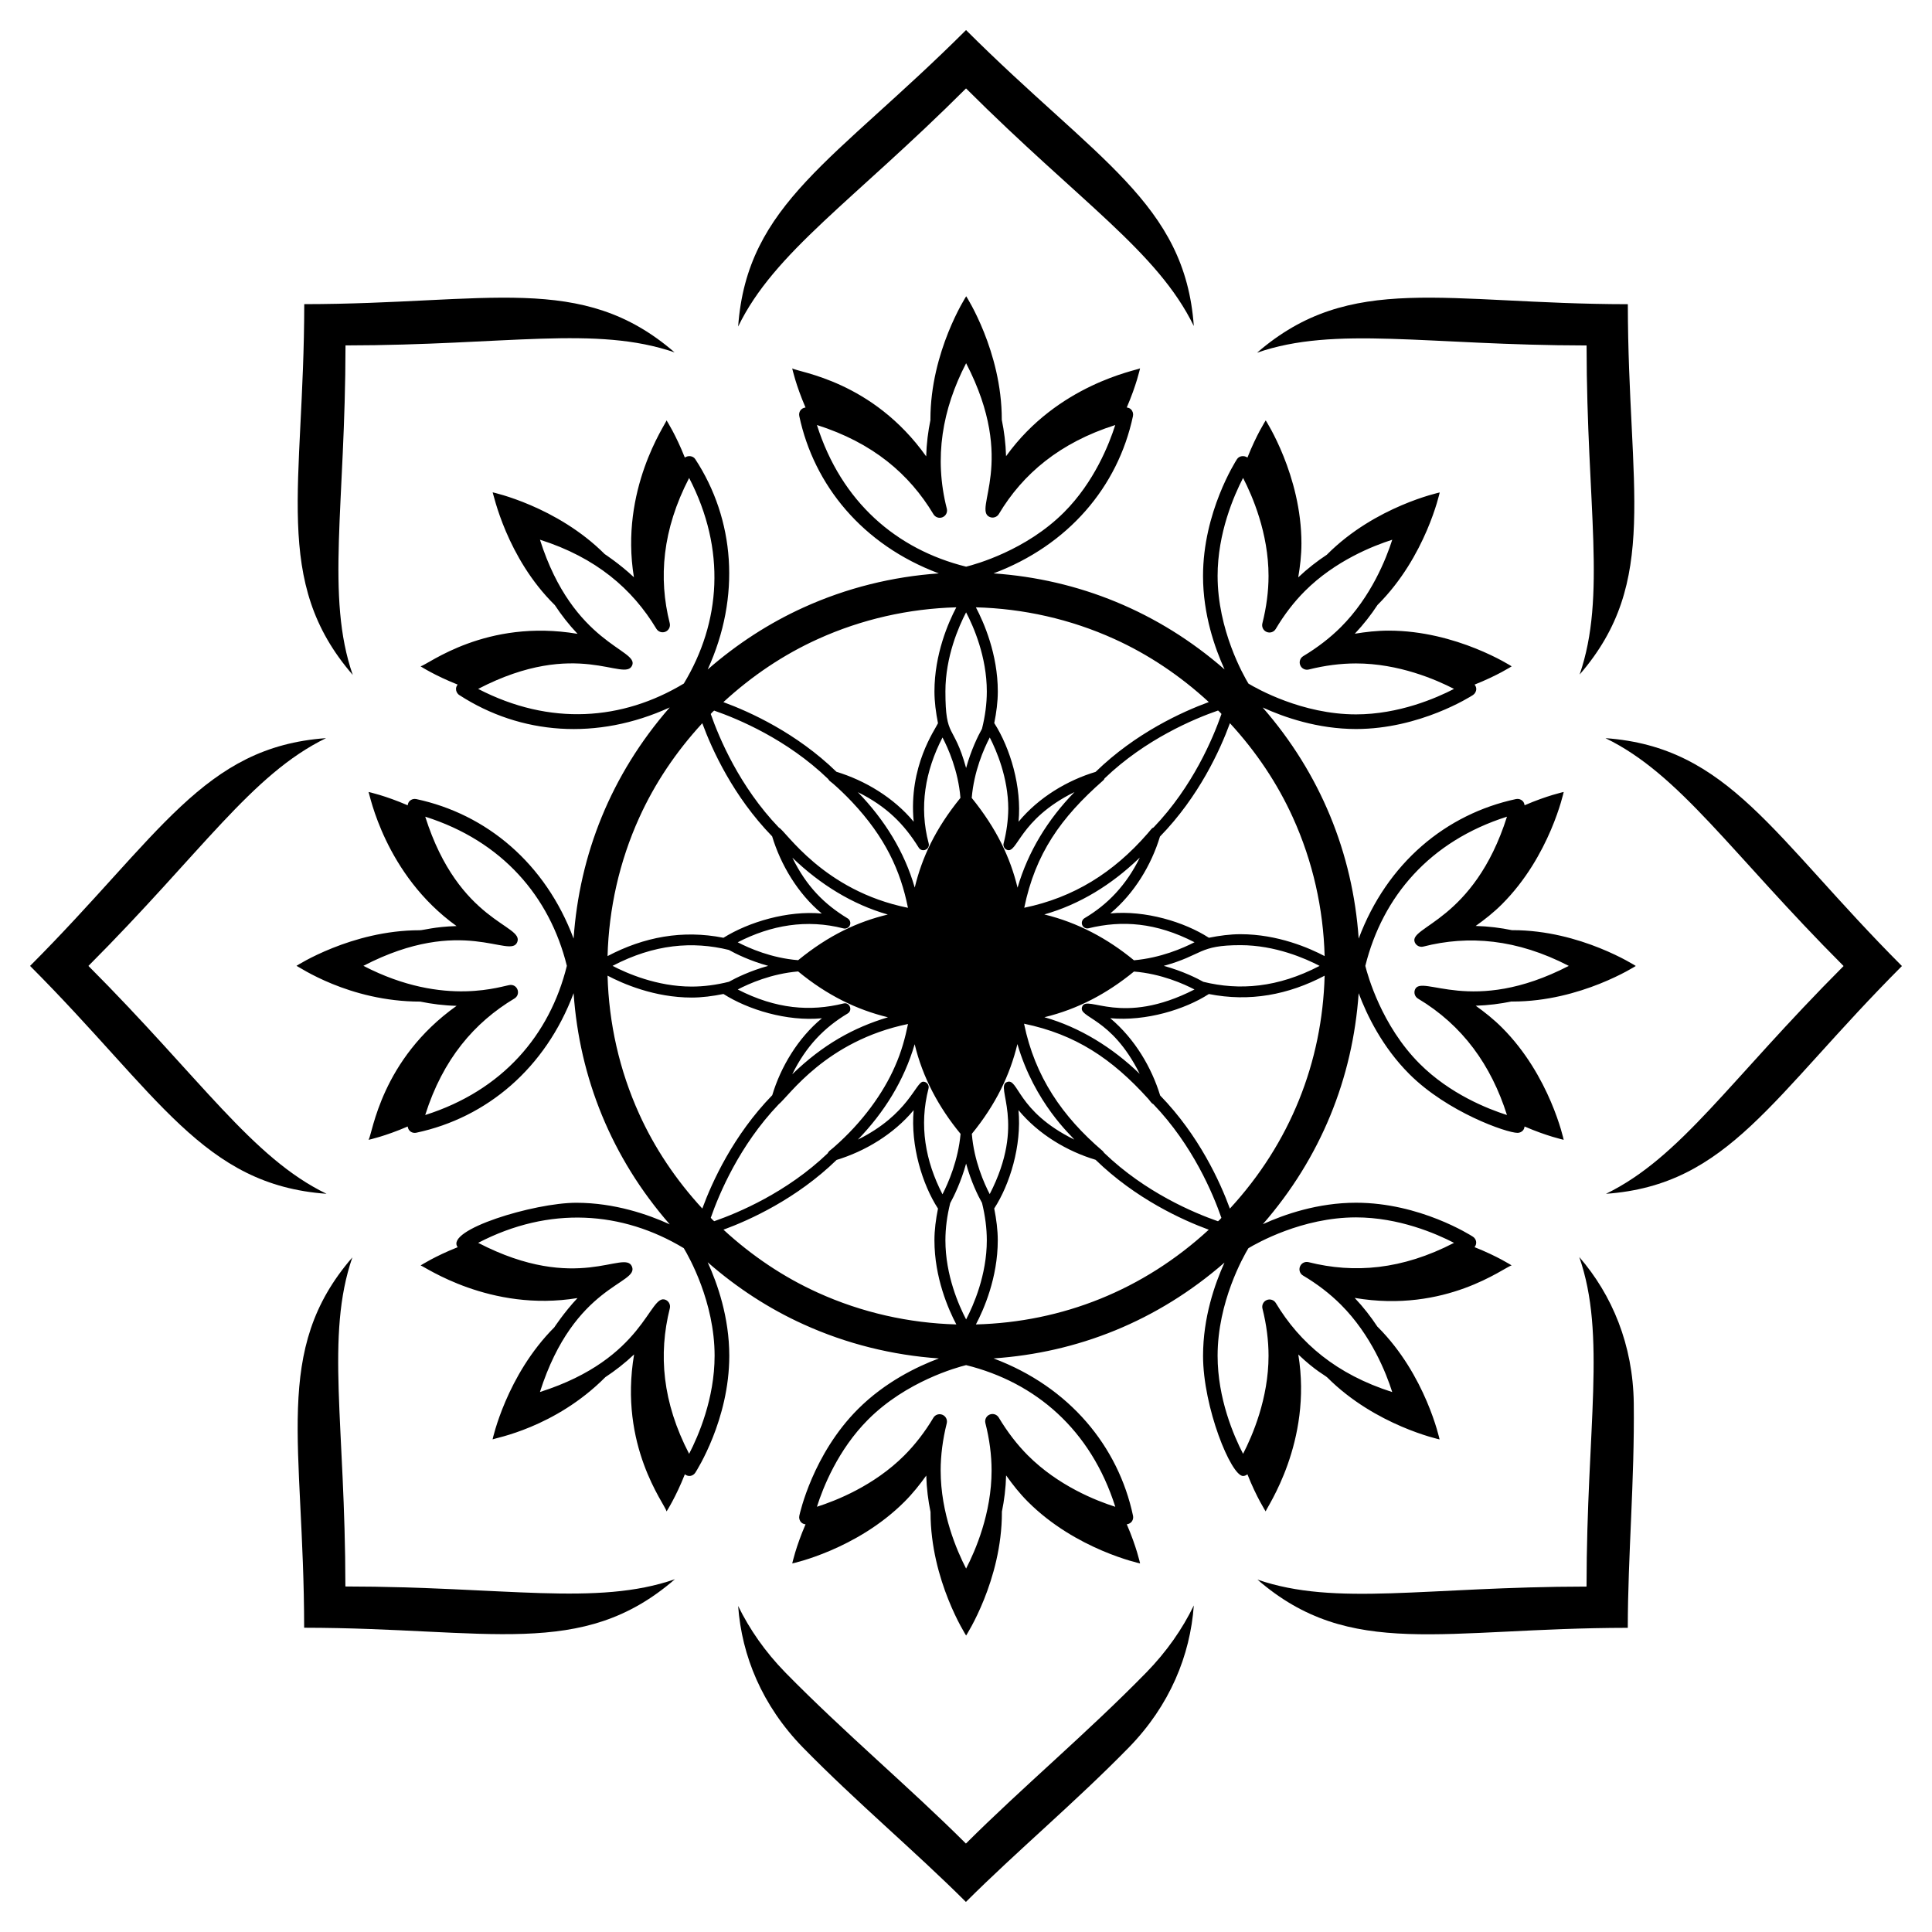 <?xml version="1.0" encoding="UTF-8"?>
<!-- Uploaded to: ICON Repo, www.svgrepo.com, Generator: ICON Repo Mixer Tools -->
<svg fill="#000000" width="800px" height="800px" version="1.1" viewBox="144 144 512 512" xmlns="http://www.w3.org/2000/svg">
 <g>
  <path d="m473.43 535.15c0.434 0 0.812-0.188 1.148-0.441 2.398 6.062 4.836 9.824 4.836 9.824 0.23-0.973 12.453-18.363 8.648-41.574 4.727 4.477 7.074 5.473 7.715 6.113 12.738 12.738 29.727 16.391 29.727 16.391s-3.625-17.039-16.363-29.781c-0.039-0.039-0.082-0.07-0.121-0.109-1.691-2.566-3.684-5.152-6.019-7.613 24.234 4.109 39.625-8.148 41.598-8.613 0 0-3.766-2.438-9.824-4.836 0.793-1.031 0.414-2.219-0.441-2.777-0.566-0.367-14.066-9-30.973-9-10.156 0-19.062 3.117-24.695 5.688 15.344-17.613 23.832-38.676 25.391-61.215 2.172 5.797 6.266 14.27 13.43 21.434 10.098 10.098 25.801 15.578 28.668 15.578 0.508 0 1.004-0.199 1.371-0.566 0.305-0.305 0.445-0.707 0.5-1.121 5.981 2.59 10.367 3.527 10.367 3.527s-3.613-17.004-16.352-29.738c-2.238-2.238-4.594-4.094-6.961-5.793 3.328-0.102 6.508-0.52 9.477-1.125 0.113 0 0.219 0.012 0.332 0.012 18.016 0 32.609-9.426 32.609-9.426s-14.609-9.488-32.625-9.488c-0.059 0-0.109 0.008-0.168 0.008-3.012-0.621-6.246-1.035-9.637-1.125 2.379-1.691 4.746-3.539 6.973-5.769 12.738-12.738 16.352-29.738 16.352-29.738s-4.383 0.938-10.367 3.527c-0.055-0.418-0.195-0.82-0.5-1.125-0.465-0.465-1.121-0.66-1.773-0.523-18.512 3.961-34.172 16.891-41.691 36.977-1.57-22.672-10.184-43.77-25.445-61.246 5.629 2.574 14.559 5.707 24.75 5.707 16.906 0 30.406-8.633 30.973-9 0.547-0.359 0.883-0.969 0.883-1.625 0-0.434-0.184-0.812-0.441-1.148 6.059-2.398 9.824-4.836 9.824-4.836s-14.578-9.465-32.594-9.465c-3.152 0-6.117 0.352-8.98 0.82 2.34-2.473 4.344-5.066 6.035-7.644 0.027-0.023 0.055-0.047 0.078-0.07 12.738-12.738 16.391-29.723 16.391-29.723s-17.039 3.625-29.777 16.363c-0.039 0.043-0.074 0.082-0.113 0.125-2.566 1.691-5.148 3.684-7.609 6.016 0.488-2.879 0.852-5.859 0.852-9.008 0-18.012-9.465-32.59-9.465-32.59s-2.441 3.769-4.844 9.844c-0.852-0.605-2.176-0.492-2.766 0.422-0.371 0.566-9.004 14.066-9.004 30.973 0 10.191 3.137 19.121 5.711 24.754-17.551-15.324-38.699-23.895-61.234-25.453 19.734-7.398 32.965-22.863 36.957-41.691 0.137-0.641-0.059-1.309-0.527-1.773-0.305-0.305-0.703-0.445-1.121-0.5 2.59-5.981 3.527-10.367 3.527-10.367-0.855 0.527-21.785 4.18-35.512 23.281-0.094-3.402-0.512-6.652-1.137-9.672 0-0.035 0.004-0.07 0.004-0.105 0-18.016-9.43-32.609-9.43-32.609s-9.484 14.613-9.484 32.629c0 0.055 0.008 0.105 0.008 0.16-0.621 3.012-1.039 6.25-1.129 9.641-14.238-20.035-33.777-22.254-35.504-23.32 0 0 0.938 4.383 3.527 10.367-1.285 0.164-1.863 1.27-1.652 2.273 3.871 18.25 16.691 34.098 36.977 41.691-12.293 0.855-24.465 3.852-35.891 9.051-9.02 4.094-17.551 9.602-25.363 16.414 8.852-19.352 7.144-39.801-3.289-55.742-0.59-0.914-1.914-1.027-2.766-0.426-2.402-6.074-4.844-9.844-4.844-9.844-0.234 0.988-12.453 18.363-8.648 41.57-3.715-3.519-8.105-6.391-7.715-6.113-12.738-12.738-29.723-16.391-29.723-16.391 0.215 0.387 3.66 17.293 16.484 29.887 1.691 2.57 3.684 5.152 6.019 7.613-24.234-4.102-39.625 8.148-41.598 8.613 0 0 3.762 2.438 9.824 4.836-0.258 0.332-0.441 0.715-0.441 1.152 0 0.656 0.332 1.27 0.883 1.625 16.27 10.547 36.543 12.074 55.75 3.281-15.594 17.867-23.93 39-25.469 61.254-7.461-19.93-23.059-33.008-41.695-36.973-0.66-0.137-1.312 0.062-1.773 0.527-0.305 0.305-0.445 0.703-0.5 1.121-5.981-2.59-10.363-3.527-10.363-3.527 0.242 0.391 4.301 21.895 23.312 35.531-6.031 0.188-8.656 1.109-9.809 1.109-18.016 0-32.609 9.43-32.609 9.43 0.516 0.148 13.867 9.48 32.793 9.48 3.012 0.621 6.246 1.035 9.637 1.125-20.035 14.234-22.254 33.781-23.324 35.504 0 0 4.383-0.938 10.363-3.527 0.168 1.285 1.27 1.859 2.277 1.648 18.703-3.977 34.258-17.098 41.695-36.984 1.551 22.395 10.035 43.594 25.477 61.266-5.629-2.574-14.57-5.719-24.781-5.719h-0.004c-11.168 0-34.906 7.203-31.41 11.773-6.062 2.398-9.824 4.836-9.824 4.836 0.988 0.23 18.363 12.453 41.574 8.645-3.508 3.703-6.394 8.105-6.113 7.719-12.738 12.738-16.391 29.723-16.391 29.723 0.594-0.328 16.523-3.043 29.891-16.488 2.566-1.691 5.148-3.684 7.609-6.016-4.102 24.234 8.148 39.625 8.613 41.598 0 0 2.438-3.766 4.836-9.824 1.039 0.801 2.227 0.402 2.773-0.438 0.371-0.566 9.004-14.066 9.004-30.973 0-10.211-3.148-19.156-5.727-24.789 7.809 6.824 16.336 12.352 25.398 16.449 11.414 5.188 23.578 8.176 35.867 9.035-5.797 2.172-14.27 6.262-21.438 13.43-11.957 11.953-15.398 27.605-15.539 28.266-0.137 0.645 0.059 1.309 0.527 1.773 0.305 0.305 0.703 0.441 1.125 0.496-2.59 5.981-3.527 10.367-3.527 10.367s17.004-3.613 29.742-16.352c2.231-2.231 4.078-4.574 5.773-6.934 0.094 3.402 0.512 6.652 1.137 9.668 0 0.039-0.004 0.074-0.004 0.113 0 18.016 9.43 32.609 9.43 32.609s9.484-14.609 9.484-32.629c0-0.055-0.008-0.109-0.008-0.168 0.621-3.012 1.035-6.246 1.125-9.637 1.691 2.379 3.539 4.746 5.766 6.973 12.738 12.738 29.738 16.352 29.738 16.352s-0.938-4.383-3.527-10.367c1.297-0.168 1.863-1.281 1.652-2.273-3.883-18.316-16.766-34.121-36.965-41.688 22.25-1.527 43.336-9.824 61.207-25.395-2.566 5.633-5.68 14.531-5.68 24.688-0.016 13.633 7.398 31.867 10.613 31.867zm69.934-174.72c-8.801 27.75-26.176 29.078-24.434 33.289 0.367 0.891 1.34 1.367 2.269 1.133 11.941-3.055 24.777-2.012 38.543 5.117-25.828 13.355-39.008 2.047-40.754 6.269-0.367 0.887-0.027 1.91 0.793 2.402 11.848 7.078 19.391 17.645 23.578 30.852-5.047-1.602-15.121-5.57-23.141-13.594-10.098-10.098-13.777-23.449-14.395-25.93 4.586-18.441 17.113-33.055 37.539-39.539zm-286.68 79.062c4.688-14.836 13.031-24.52 23.648-30.879 1.676-1.004 0.973-3.602-0.996-3.602-1.727 0-17.309 6.203-39.031-5.055 26.242-13.602 38.902-1.727 40.762-6.269 1.922-4.644-15.426-5.039-24.375-33.258 20.434 6.465 32.996 21.188 37.531 39.527-4.527 18.316-17.008 33.02-37.539 39.535zm209.99-142.86c0-11.344 4.316-21.273 6.75-25.977 2.438 4.703 6.75 14.633 6.75 25.977 0 4.016-0.547 8.25-1.637 12.582-0.23 0.934 0.254 1.895 1.145 2.262 0.906 0.367 1.914 0.023 2.402-0.805 2.242-3.773 4.836-7.156 7.723-10.039 8.02-8.02 18.098-11.992 23.152-13.598-1.609 5.047-5.586 15.121-13.605 23.141-2.84 2.84-6.199 5.43-9.988 7.711-0.82 0.492-1.156 1.52-0.789 2.402 0.367 0.887 1.309 1.371 2.262 1.137 4.242-1.066 8.453-1.609 12.512-1.609 11.344 0 21.27 4.316 25.973 6.75-4.703 2.438-14.633 6.75-25.973 6.75-14.281 0-26.316-6.84-28.508-8.16-1.316-2.191-8.168-14.242-8.168-28.523zm3.273 39.023c7.004 7.606 12.613 16.016 16.676 24.988 5.293 11.656 8.078 24.164 8.418 36.73-3.957-2.086-12.383-5.801-22.293-5.801-2.742 0-5.559 0.375-8.395 0.945-0.012-0.008-0.016-0.023-0.031-0.031-6.43-4.137-16.773-7.305-26.07-6.422 6.391-5.336 10.887-12.879 13.148-20.363 10.352-10.621 15.965-23 18.547-30.047zm-23.914 92.926c-7.203-6.969-15.898-12.348-25.254-15.008 8.844-2.144 16.551-6.231 23.738-12.102 7.211 0.574 13.254 3.297 16.035 4.75-19.383 9.922-28.391 1.266-29.75 4.519-1.27 3.074 7.66 2.602 15.23 17.84zm-15.234-39.449c0.273 0.668 0.969 1.031 1.691 0.867 8.883-2.164 17.863-1.535 28.066 3.703-3.023 1.562-8.965 4.152-16.043 4.781-6.977-5.754-14.863-9.984-23.758-12.148 9.531-2.703 17.863-7.984 24.84-14.633 0.148-0.141 0.328-0.289 0.473-0.43-3.598 7.293-8.508 12.426-14.66 16.055-0.621 0.375-0.879 1.141-0.609 1.805zm21.609 10.828c10.5-2.891 9.09-5.484 20.336-5.484 9.215 0 17.266 3.555 20.965 5.492-11.07 5.785-21.238 6.57-30.805 4.223-1.559-0.875-5.414-2.84-10.496-4.231zm14.848-67.25c0.156 0.156 0.289 0.328 0.449 0.488-2.191 6.312-7.57 19.207-17.992 30.078-0.211 0.082-0.406 0.211-0.562 0.391l-1.059 1.254-0.008 0.008c-9.027 10.355-19.59 16.938-32.648 19.633 2.938-14.305 9.668-23.867 20.883-33.711 0.336-0.387 0.246-0.172 0.395-0.562 10.871-10.43 23.773-15.809 30.086-18 0.148 0.148 0.309 0.273 0.457 0.422zm-60.973 127.74c-1.461-2.801-4.168-8.828-4.738-15.969 6.336-7.762 10.098-15.582 12.078-23.793 4.551 15.645 14.332 24.297 15.09 25.316-15.344-7.523-14.797-16.555-17.902-15.238-3.203 1.34 5.254 10.711-4.527 29.684zm-17.062-29.68c-0.184-0.078-0.371-0.113-0.559-0.113-1.969 0-3.859 8.676-17.309 15.344 6.938-7.184 12.203-15.574 15.043-25.273 2.121 8.828 6.379 16.738 12.164 23.758-0.625 6.981-3.227 12.957-4.793 16.008-4.555-8.824-6.227-18.289-3.703-28.016 0.184-0.699-0.176-1.426-0.844-1.707zm0.883-63.289c-2.574-9.629-0.926-19.152 3.668-28.043 1.453 2.773 4.18 8.809 4.754 16.008-6.68 8.234-10.188 15.801-12.113 23.766-2.742-9.523-7.977-17.938-15.074-25.285 7.582 3.758 12.223 8.41 16.129 14.699 0.887 1.414 3.066 0.457 2.637-1.145zm4.438-40.238c0-9.215 3.551-17.266 5.481-20.965 1.938 3.691 5.492 11.73 5.492 20.965 0 3.219-0.438 6.547-1.281 9.898-1.039 1.855-2.879 5.578-4.207 10.387-3.316-12.004-5.484-7.519-5.484-20.285zm1.27 135.6c1.02-1.863 2.871-5.648 4.215-10.477 1.312 4.805 3.156 8.523 4.215 10.41 0.836 3.402 1.27 6.738 1.27 9.914 0 9.219-3.551 17.27-5.484 20.969-1.934-3.691-5.488-11.73-5.488-20.969 0-3.203 0.438-6.516 1.273-9.848zm5.703-107.39c0.594-7.078 3.207-13.004 4.781-16.02 1.777 3.457 4.879 10.656 4.906 18.875-0.035 3.047-0.449 6.141-1.234 9.188-0.18 0.699 0.184 1.422 0.844 1.703 2.871 1.215 3.113-7.984 17.938-15.297-7.07 7.266-12.297 15.758-15.09 25.336-1.941-8.008-5.566-15.66-12.145-23.785zm37.812-42.105c8.98 4.066 17.414 9.703 25.016 16.703-7.035 2.578-19.387 8.18-29.988 18.496-7.469 2.25-15.07 6.738-20.43 13.219 0.887-9.258-2.215-19.52-6.398-26.082-0.012-0.016-0.031-0.023-0.043-0.039 0.57-2.832 0.945-5.652 0.945-8.395 0-9.914-3.723-18.348-5.809-22.305 12.547 0.332 25.051 3.109 36.707 8.402zm-78.832-56.715c14.797 4.699 24.477 12.965 30.879 23.645 0.496 0.828 1.523 1.16 2.406 0.793 0.891-0.367 1.371-1.332 1.133-2.266-3.453-13.539-1.184-26.383 5.117-38.547 13.668 26.398 1.598 38.836 6.273 40.758 0.883 0.367 1.91 0.027 2.402-0.797 6.352-10.645 16.168-18.922 30.844-23.582-1.602 5.047-5.57 15.121-13.59 23.145-10.098 10.098-23.445 13.777-25.93 14.391-18.422-4.574-33.059-17.113-39.535-37.539zm0.219 56.738c11.652-5.293 24.156-8.082 36.715-8.426-2.082 3.953-5.793 12.387-5.793 22.301 0 2.715 0.371 5.547 0.938 8.418-0.719 1.637-7.848 11.363-6.441 26.098-5.301-6.398-12.918-10.934-20.469-13.23-10.605-10.293-22.938-15.887-29.961-18.461 7.613-7.012 16.031-12.633 25.012-16.699zm-27.934 19.367c0.148-0.152 0.316-0.277 0.465-0.426 6.324 2.191 19.289 7.598 30.203 18.109 0.062 0.125 0.164 0.23 0.258 0.332 0.035 0.035 0.031 0.086 0.07 0.117l0.359 0.297c0.121 0.102 0.254 0.211 0.414 0.332 0.094 0.074 0.18 0.152 0.273 0.223 1.531 1.336 3.242 2.969 4.996 4.824 8.73 9.289 12.836 18.148 14.797 28.031-22.535-4.523-32.457-20.504-34.188-21.238-10.461-10.891-15.871-23.824-18.074-30.133 0.148-0.152 0.277-0.316 0.426-0.469zm34.762 77.191c-8.836 2.18-17.879 1.504-28.035-3.707 3.004-1.57 8.93-4.184 16.008-4.781 7.629 6.293 15.523 10.145 23.801 12.148-9.055 2.711-17.238 7.207-25.363 15.105 3.621-7.371 8.395-12.34 14.688-16.109 1.406-0.848 0.531-3.062-1.098-2.656zm1.102-22.543c-6.254-3.789-10.938-8.516-14.656-16.082 7.367 7.082 15.918 12.379 25.285 15.055-8.004 1.918-15.652 5.477-23.758 12.098-7.035-0.559-12.965-3.156-16.012-4.746 8.852-4.562 18.27-6.176 28.027-3.672 0.676 0.176 1.418-0.18 1.699-0.844s0.031-1.434-0.586-1.809zm-21.062 12.574c-4.824 1.332-8.555 3.184-10.402 4.215-3.344 0.84-6.668 1.277-9.883 1.277-9.211 0-17.262-3.555-20.965-5.492 11.059-5.773 21.211-6.574 30.805-4.223 1.887 1.051 5.641 2.902 10.445 4.223zm-76.867-73.395c26.332-13.676 38.871-1.578 40.824-6.258 1.734-4.254-15.629-5.473-24.445-33.281 14.848 4.715 24.496 13.043 30.848 23.598 0.496 0.824 1.523 1.156 2.406 0.789 0.887-0.367 1.367-1.332 1.137-2.262-3.019-11.969-1.973-24.762 5.141-38.488 9.852 19.012 8.395 38.238-1.406 54.484-16.242 9.789-35.434 11.293-54.504 1.418zm42.699 34.105c4.066-8.98 9.688-17.395 16.699-25.008 2.586 7.023 8.199 19.367 18.512 29.98 2.266 7.508 6.797 15.168 13.156 20.453-9.07-0.84-19.344 2.234-26.059 6.426-10.832-2.152-21.074-0.223-30.715 4.852 0.344-12.562 3.125-25.062 8.406-36.703zm19.961 142.63c0 11.348-4.32 21.277-6.754 25.977-7.094-13.676-8.164-26.387-5.113-38.559 0.23-0.934-0.254-1.895-1.145-2.262-4.348-1.766-5.336 15.57-33.277 24.441 9.129-28.656 26.336-28.539 24.383-33.254-1.953-4.664-14.395 7.383-40.754-6.277 18.957-9.844 38.227-8.387 54.488 1.41 1.324 2.191 8.172 14.242 8.172 28.523zm-3.258-39.027c-7-7.602-12.637-16.039-16.703-25.016-5.289-11.648-8.07-24.148-8.406-36.699 3.957 2.09 12.387 5.805 22.293 5.805 2.75 0 5.578-0.375 8.422-0.949 6.508 4.144 16.781 7.324 26.09 6.438-6.375 5.269-10.926 12.93-13.16 20.387-10.324 10.625-15.945 22.992-18.535 30.035zm2.664 2.918c-0.148-0.148-0.273-0.312-0.422-0.461 2.199-6.312 7.586-19.191 17.984-30.066 2.797-2.285 12.531-16.809 34.289-21.297-0.746 3.621-1.715 7.32-3.469 11.246-3.039 6.988-8.598 14.805-16.184 21.418l-0.434 0.367c-0.055 0.047-0.113 0.094-0.168 0.137-0.238 0.188-0.469 0.367-0.68 0.559-0.027 0.023-0.016 0.059-0.039 0.086-0.129 0.129-0.23 0.277-0.309 0.441-0.012 0.02-0.031 0.035-0.043 0.055-10.875 10.383-23.734 15.758-30.043 17.957-0.152-0.152-0.324-0.285-0.484-0.441zm27.934 19.367c-8.973-4.062-17.383-9.676-24.992-16.68 7.035-2.586 19.371-8.191 29.984-18.488 7.445-2.262 15.074-6.762 20.418-13.184-0.844 9.406 2.309 19.691 6.434 26.051 0.004 0.008 0.016 0.008 0.02 0.02-0.574 2.84-0.945 5.664-0.945 8.414 0 9.91 3.711 18.336 5.801 22.293-12.559-0.344-25.062-3.133-36.719-8.426zm78.844 56.754c-5.043-1.594-15.102-5.555-23.145-13.598-2.84-2.84-5.441-6.223-7.738-10.051-0.496-0.824-1.523-1.16-2.406-0.789-0.891 0.367-1.371 1.336-1.133 2.266 1.086 4.258 1.641 8.484 1.641 12.562 0 11.344-4.316 21.277-6.754 25.984-2.434-4.707-6.742-14.645-6.742-25.984 0-4.004 0.539-8.211 1.613-12.516 0.23-0.93-0.254-1.891-1.145-2.258-0.238-0.102-0.492-0.148-0.738-0.148-0.668 0-1.305 0.344-1.664 0.945-2.234 3.746-4.828 7.109-7.707 9.988-8.023 8.023-18.102 11.992-23.148 13.594 1.594-5.043 5.555-15.102 13.598-23.145 10.098-10.098 23.445-13.777 25.93-14.391 18.395 4.559 33.047 17.078 39.539 37.539zm-36.934-48.324c2.086-3.957 5.793-12.387 5.793-22.297 0-2.719-0.371-5.559-0.941-8.434 4.129-6.356 7.309-16.609 6.434-26.051 5.34 6.43 12.879 10.883 20.43 13.152 10.629 10.336 22.969 15.945 29.992 18.527-17.344 15.973-38.781 24.488-61.707 25.102zm64.633-27.773c-0.152 0.152-0.32 0.281-0.473 0.434-6.316-2.199-19.254-7.609-30.188-18.137-0.066-0.141-0.176-0.254-0.285-0.367-0.023-0.023-0.027-0.059-0.051-0.082-0.012-0.008-0.02-0.016-0.031-0.023-0.008-0.004-0.012-0.016-0.02-0.023-10.676-9.121-17.957-19.691-20.828-33.727 13.602 2.816 23.27 9.234 32.875 19.867 0 0-0.004-0.008-0.008-0.02 0.633 0.723 0.805 1.18 1.398 1.48 10.461 10.902 15.848 23.82 18.035 30.129-0.148 0.152-0.273 0.316-0.426 0.469zm-15.805-32.902c-2.254-7.363-6.672-14.973-13.227-20.477 9.508 0.871 19.801-2.336 26.098-6.387 0.012-0.008 0.012-0.02 0.023-0.027 10.84 2.152 21.078 0.211 30.695-4.856-0.625 22.918-9.125 44.367-25.113 61.723-2.57-7.023-8.16-19.359-18.477-29.977zm23.383 40.477c2.191-1.32 14.242-8.172 28.52-8.172 11.344 0 21.27 4.316 25.973 6.75-13.773 7.133-26.457 8.152-38.551 5.117-0.949-0.234-1.898 0.254-2.262 1.145-0.367 0.891-0.027 1.914 0.801 2.402 3.777 2.238 7.152 4.836 10.039 7.723 8.023 8.023 11.996 18.105 13.598 23.156-14.781-4.695-24.469-12.988-30.848-23.598-0.496-0.824-1.523-1.156-2.406-0.789-0.887 0.367-1.367 1.332-1.137 2.262 1.07 4.246 1.613 8.453 1.613 12.512 0 11.344-4.316 21.273-6.75 25.977-2.438-4.703-6.75-14.633-6.75-25.977 0-14.277 6.84-26.316 8.16-28.508z"/>
  <path d="m400.01 167.43c30.207 30.148 50.684 43.16 60.363 62.969-2.344-32.516-25.758-43.895-60.363-78.43-34.691 34.617-58.047 45.969-60.391 78.57 9.566-19.75 30.492-33.262 60.391-63.109z"/>
  <path d="m352.08 587.19c-5.32-5.465-9.441-11.402-12.465-17.594 0.953 13.223 6.359 26.387 17.113 37.453 14.258 14.566 29.691 27.449 43.25 40.98 13.559-13.531 28.992-26.414 43.223-40.98 10.812-11.094 16.219-24.344 17.172-37.59-3.023 6.246-7.199 12.242-12.551 17.73-15.742 16.105-32.828 30.391-47.844 45.375-15.012-14.984-32.098-29.266-47.898-45.375z"/>
  <path d="m564.46 235.55c0.039 42.684 5.32 66.355-1.84 87.211 21.336-24.648 12.824-49.266 12.773-98.145-48.379-0.047-73.449-8.629-98.262 12.855 20.727-7.203 45.078-1.961 87.328-1.922z"/>
  <path d="m322.86 562.51c-20.742 7.207-45.07 1.957-87.328 1.922-0.039-42.941-5.312-66.375 1.844-87.211-21.34 24.656-12.824 49.223-12.773 98.145 49.008 0.051 73.547 8.543 98.258-12.855z"/>
  <path d="m648.03 400.01c-34.184-34.254-45.836-58.039-78.57-60.391 19.75 9.562 33.262 30.488 63.109 60.391-30.418 30.473-43.102 50.652-62.969 60.363 32.523-2.344 43.875-25.734 78.43-60.363z"/>
  <path d="m230.54 460.37c-19.75-9.562-33.262-30.488-63.109-60.391 30.129-30.188 43.164-50.688 62.969-60.363-32.512 2.34-43.91 25.77-78.43 60.363 34.184 34.254 45.836 58.035 78.57 60.391z"/>
  <path d="m575.38 575.39c0.02-19.152 1.824-39.176 1.586-59.539-0.199-15.488-5.746-28.68-14.438-38.719 7.203 20.727 1.961 45.074 1.922 87.328-42.676 0.039-66.355 5.316-87.207-1.844 24.637 21.332 49.258 12.824 98.137 12.773z"/>
  <path d="m322.77 237.38c-24.656-21.34-49.246-12.824-98.141-12.777-0.051 48.395-8.629 73.449 12.855 98.262-7.199-20.727-1.961-45.078-1.922-87.328 42.77-0.039 66.348-5.32 87.207 1.844z"/>
 </g>
</svg>